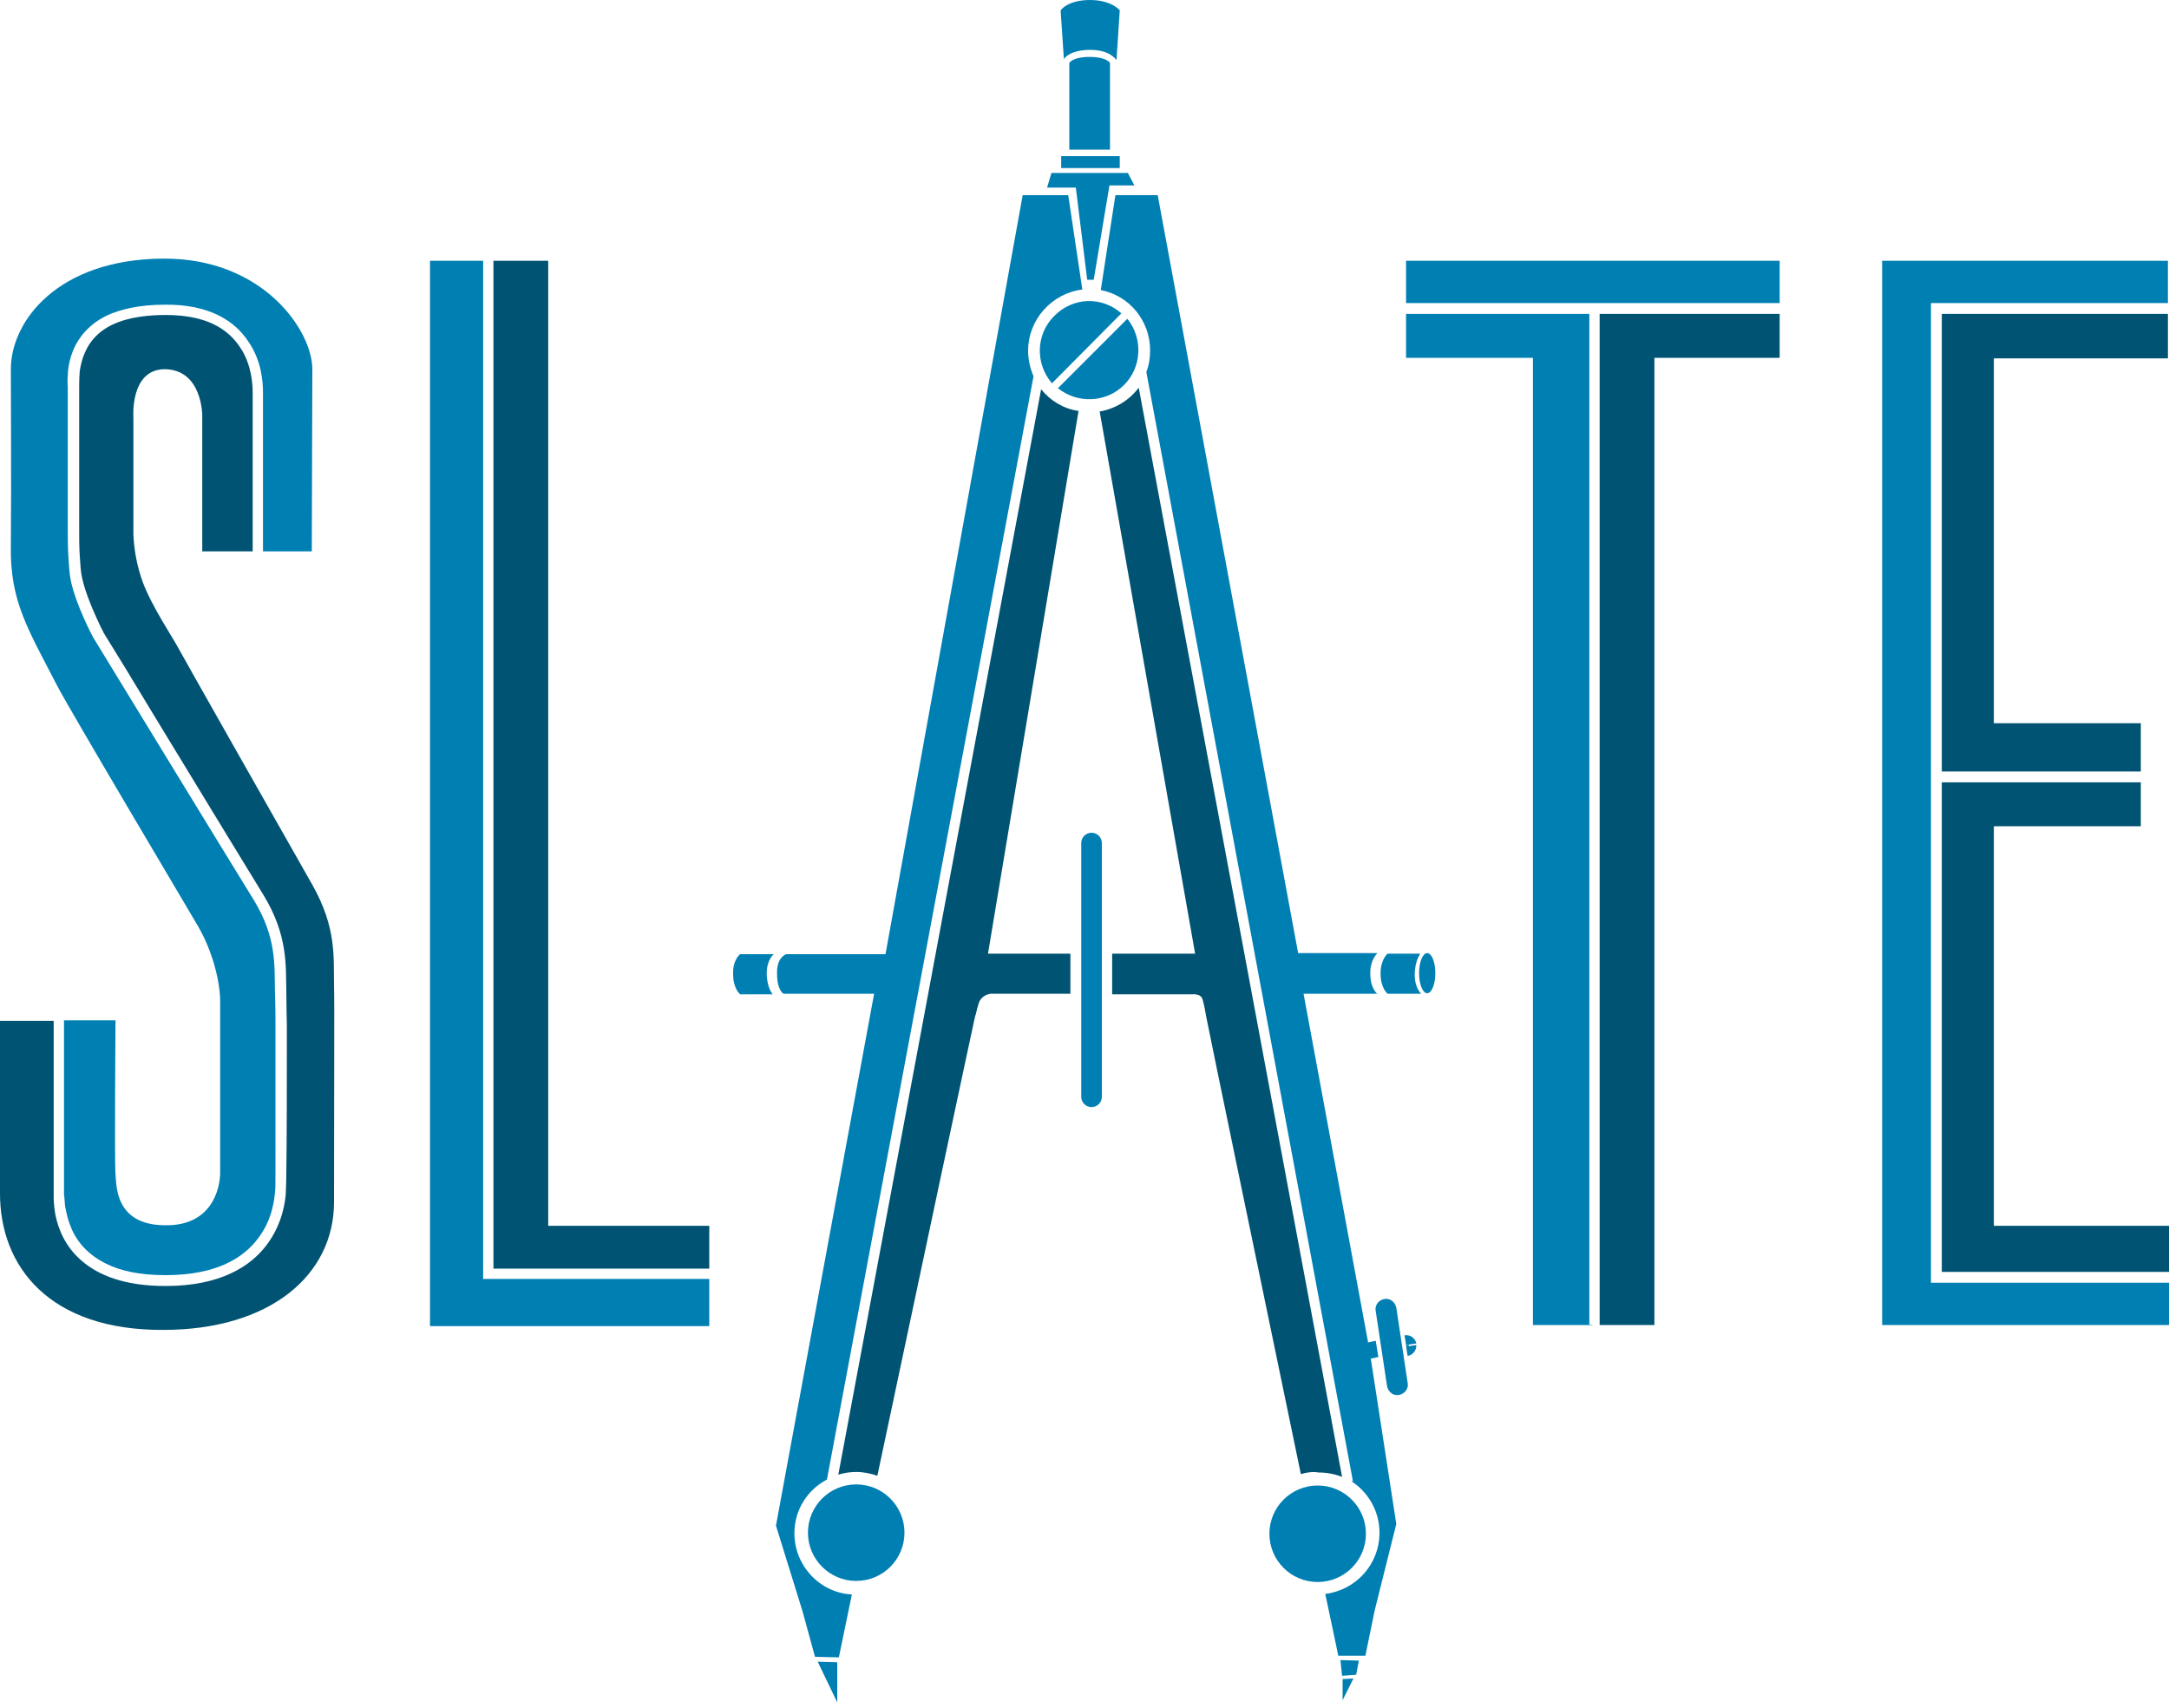 <?xml version="1.0" encoding="utf-8"?>
<!-- Generator: Adobe Illustrator 19.2.1, SVG Export Plug-In . SVG Version: 6.00 Build 0)  -->
<!DOCTYPE svg PUBLIC "-//W3C//DTD SVG 1.1//EN" "http://www.w3.org/Graphics/SVG/1.1/DTD/svg11.dtd">
<svg version="1.1" id="Layer_1" xmlns="http://www.w3.org/2000/svg" xmlns:xlink="http://www.w3.org/1999/xlink" x="0px" y="0px"
	 viewBox="0 0 400 315" style="enable-background:new 0 0 400 315;" xml:space="preserve">
<style type="text/css">
	.st0{fill:#007FB3;}
	.st1{fill:#005373;}
</style>
<g>
	<path class="st0" d="M40.6,188.3c0,0,0-1.3,0-3.6c0-3.3-1.2-8.9-4.1-13.9c-1.1-1.9-23.8-40.1-26-44.4c-5.3-10.3-8.7-15.5-8.5-25.8
		c0.1-10.3,0-29.1,0-32.5c0-8.9,8.7-20.3,28.1-20.4c18.6-0.1,27.6,13.5,27.5,20.5l-0.1,33.5h-9c0-0.7,0-3.3,0-6.8c0-4,0-9.1,0-13.4
		c0-4.3,0-7.8,0-8.7c0-0.1,0-0.3,0-0.4c0-1.8-0.2-5.8-2.7-9.4c-2.4-3.7-7.1-6.9-15.4-6.8c-4.6,0-8.1,0.8-10.7,2
		c-3.9,1.9-5.8,4.9-6.6,7.5c-0.4,1.3-0.6,2.6-0.6,3.6c-0.1,1,0,1.8,0,2.2c0,0.8,0,3.7,0,7.4c0,7.2,0,16.9,0,17.3c0,0.1,0,0.7,0,1.7
		c0,1.2,0,2.9,0.1,4.6c0.1,1.7,0.2,3.2,0.4,4.3c0.9,4.7,4.2,10.8,4.2,10.8l0,0l0,0c0,0,25.2,41.3,29.6,48.4
		c4.2,6.9,3.8,11.9,3.9,16.7c0.1,2.4,0.1,6.1,0.1,6.1c0,0,0,1.6,0,4c0,4,0,10.4,0,16c0,2.8,0,5.4,0,7.4c0,2,0,3.4-0.1,3.8
		c-0.1,1-0.4,4.9-3.1,8.4c-2.6,3.5-7.5,6.8-17.1,6.8c-4.8,0-8.3-0.8-10.9-2.1c-3.9-1.9-5.8-4.7-6.7-7.2c-0.5-1.3-0.7-2.5-0.9-3.4
		c-0.1-1-0.1-1.7-0.2-2.1c0-0.5,0-4.4,0-9.3c0-4.8,0-10.7,0-15.3c0-3.7,0-6.5,0-7.6h9.5c0,0-0.2,26.5,0,28.4
		c0.2,1.9-0.2,9.4,9.2,9.4c8.7,0.1,10-6.9,10.1-9.4c0-2.5,0-20.9,0-20.9V188.3z"/>
	<polygon class="st0" points="400,236.6 400,244.4 347.1,244.4 347.1,48.1 399.8,48.1 399.8,55.9 356.1,55.9 356.1,236.6 	"/>
	<polygon class="st1" points="400,226.1 400,234.6 358.1,234.6 358.1,144.3 394.8,144.3 394.8,152.4 367.7,152.4 367.7,226.1 	"/>
	<polygon class="st1" points="399.8,57.9 399.8,66.1 367.7,66.1 367.7,133.4 394.8,133.4 394.8,142.3 358.1,142.3 358.1,57.9 	"/>
	<polygon class="st1" points="328.2,57.9 328.2,66 305.1,66 305.1,244.4 295,244.4 295,57.9 	"/>
	<rect x="259.3" y="48.1" class="st0" width="68.9" height="7.8"/>
	<polygon class="st0" points="293.9,244.4 282.7,244.4 282.7,66 259.3,66 259.3,57.9 293.1,57.9 293.1,244.3 	"/>
	<polygon class="st0" points="130.8,235.9 130.8,244.6 79.3,244.6 79.3,48.1 89.1,48.1 89.1,235.9 	"/>
	<polygon class="st1" points="130.8,226.1 130.8,234 91,234 91,48.1 101.1,48.1 101.1,226.1 	"/>
	<path class="st1" d="M10.2,224c0.5,2.5,1.7,5.8,4.8,8.5s7.9,4.7,15.5,4.7h0.1c10,0,15.6-3.6,18.6-7.6c3-4,3.4-8.2,3.5-9.4
		c0-0.5,0.1-1.9,0.1-3.9c0.1-6,0.1-17.4,0.1-23.4c0-2.4,0-4,0-4c0,0-0.1-3.7-0.1-6.1c-0.1-4.7,0.3-10.3-4.2-17.7
		c-2.2-3.6-9.6-15.7-16.4-26.9c-3.4-5.6-6.7-11-9.1-15c-2.3-3.7-3.8-6.2-4-6.5c0-0.1-0.2-0.4-0.5-1c-0.9-1.9-2.9-6.2-3.5-9.3
		c-0.2-0.9-0.3-2.4-0.4-4c-0.1-1.6-0.1-3.3-0.1-4.5c0-1,0-1.7,0-1.7v0c0,0,0-2.5,0-5.9c0-3.4,0-7.8,0-11.4c0-3.6,0-6.7,0-7.3
		c0-0.6,0-1.7,0.1-3.1c0.3-2,1-4.6,3.2-6.7c2.2-2.1,6-3.7,12.7-3.7c7.8,0,11.6,2.8,13.7,6c2.1,3.1,2.3,6.8,2.3,8.4
		c0,0.1,0,0.3,0,0.4c0,0.9,0,4.4,0,8.7c0,8,0,18.6,0,20.1h-9.3V76.6c0,0,0-8.5-7-8.5c-6.4,0.1-5.7,9-5.7,9v20.5c0,0-0.2,4.4,1.7,9.7
		c1.6,4.4,5.8,10.7,6.4,11.9c0.4,0.8,20.4,36.1,24.9,44c4.5,8,3.9,13.3,4,18.7c0.1,2.7,0,18.2,0,39.8c0,13.5-11.8,23.6-31.5,23.6
		C9.2,245.4-0.1,233.7,0,219.9c0-10.8,0-31.6,0-31.6h9.9c0,2.5,0,14.3,0,23c0,4.9,0,8.7,0,9.4C9.9,221,9.9,222.3,10.2,224z"/>
	<g>
		<path class="st0" d="M259.8,248l0,0.3l1.4-0.2c0,1-0.6,1.8-1.6,2c0,0-0.2-1-0.3-2L259.8,248z"/>
		<ellipse class="st0" cx="263.2" cy="179.5" rx="1.5" ry="3.7"/>
		<path class="st0" d="M260.9,179.8c0,2.5,1.2,3.5,1.2,3.5h-6.2c0,0-1.3-1-1.3-3.7c0-2.7,1.3-3.7,1.3-3.7h6
			C262,175.9,260.9,177.1,260.9,179.8z"/>
		<path class="st0" d="M259,246.3c1-0.2,2,0.5,2.2,1.5l-1.4,0.2l-0.5,0.1C259.2,247.2,259,246.3,259,246.3z"/>
		<path class="st0" d="M255.3,239.6c1.1-0.2,2,0.6,2.2,1.6l2.1,13.9c0.2,1.1-0.6,2-1.6,2.2c-1.1,0.2-2-0.6-2.2-1.6l-2.1-13.9
			C253.5,240.8,254.2,239.8,255.3,239.6z"/>
		<path class="st0" d="M252.7,179.5c0,2.9,1.3,3.8,1.3,3.8h-13.6l11.9,64.3l1.4-0.3l0.5,3l-1.4,0.3l4.7,30.5l-4,16l-1.7,8.3l-5,0
			c0,0-0.9-4.4-2.4-11.4c5.6-0.7,10-5.4,10-11.3c0-4-2.1-7.5-5.2-9.5l0.3,0L211.4,68.6c0.5-1.2,0.7-2.6,0.7-4
			c0-5.5-3.9-10.1-9.1-11.1l2.7-17.5h7.8l25.9,139.8H254C254,175.9,252.7,176.9,252.7,179.5z"/>
		<polygon class="st0" points="250.6,306.3 250.1,308.9 247.5,309.1 247.2,306.2 		"/>
		<polygon class="st0" points="249.6,309.6 247.6,313.6 247.6,309.7 		"/>
		<circle class="st0" cx="243" cy="282.9" r="8.9"/>
		<path class="st1" d="M239.9,271.9c-7-33.8-16.9-81.4-17.5-84.6c0-0.1-0.3-1.8-0.6-2.9c-0.3-1.2-1.9-1-1.9-1h-14.8v-7.5h15.3
			l-17.6-100c2.9-0.5,5.5-2.1,7.2-4.4l37.5,200.9c-1.3-0.5-2.8-0.8-4.3-0.8C242,271.4,240.9,271.6,239.9,271.9z"/>
		<polygon class="st0" points="208,31.9 209.2,34.2 204.6,34.2 201.7,51.6 200.5,51.6 198.4,34.6 193.1,34.6 193.9,31.9 		"/>
		<path class="st0" d="M207.9,58.8c2.9,3.6,2.7,8.9-0.6,12.2c-3.3,3.3-8.6,3.5-12.2,0.6L207.9,58.8z"/>
		<rect x="195.7" y="28.8" class="st0" width="10.8" height="2.2"/>
		<path class="st0" d="M201,0c4,0,5.5,1.9,5.5,1.9l-0.6,9.2c0,0-1.1-1.9-4.8-1.9c-4,0-4.9,1.7-4.9,1.7l-0.6-8.9
			C195.5,1.9,196.9,0,201,0z"/>
		<path class="st0" d="M204.7,11.6v16h-7.5v-16c0,0,0.6-1.1,3.7-1.1C204.1,10.5,204.7,11.6,204.7,11.6z"/>
		<path class="st0" d="M201.3,204.2c-1.1,0-1.9-0.9-1.9-1.9v-46.8c0-1.1,0.9-1.9,1.9-1.9c1.1,0,1.9,0.9,1.9,1.9v46.8
			C203.2,203.4,202.3,204.2,201.3,204.2z"/>
		<path class="st0" d="M206.8,57.8l-12.8,12.9c-3.1-3.6-3-9,0.4-12.4C197.8,54.8,203.2,54.6,206.8,57.8z"/>
		<path class="st1" d="M180.8,184.4c-0.4,0.5-0.8,2.5-1,3.4c0-0.1,0.1-0.3,0.1-0.5c0-0.1,0-0.2,0-0.2c-0.1,0.3-10.7,50.1-18.1,85.1
			c-1.2-0.4-2.5-0.7-3.9-0.7c-1.2,0-2.3,0.2-3.3,0.5L192,71.8c1.7,2.1,4.1,3.6,6.9,4l-16.7,100.1h15.2v7.4h-14.8
			C182.7,183.3,181.5,183.4,180.8,184.4z"/>
		<path class="st0" d="M179.6,188.1c0,0,0-0.1,0-0.2C179.6,188,179.6,188.1,179.6,188.1z"/>
		<circle class="st0" cx="157.9" cy="282.7" r="8.9"/>
		<path class="st0" d="M146.5,282.8c0,6,4.7,11,10.6,11.3c-1.5,7.2-2.4,11.6-2.4,11.6l-4.4-0.1l-2.3-8.4l-4.9-15.8l18.1-98.1h-16.7
			c0,0-1.2-0.6-1.2-3.7c-0.1-3.1,1.7-3.6,1.7-3.6h18.3l25.3-140h8.4l2.6,17.4c-5.6,0.7-10,5.5-10,11.3c0,1.7,0.4,3.3,1,4.7
			l-38.1,203.5C148.9,274.8,146.5,278.5,146.5,282.8z"/>
		<polygon class="st0" points="154.4,311.5 154.4,314 150.8,306.5 154.4,306.6 		"/>
		<path class="st0" d="M136.5,176h6.2c0,0-1.3,1-1.3,3.5c0,2.7,1.1,3.9,1.1,3.9h-6c0,0-1.3-1-1.3-3.7C135.1,177,136.5,176,136.5,176
			z"/>
		<g>
			<path class="st0" d="M179.6,188.2C179.6,188.2,179.6,188.2,179.6,188.2"/>
		</g>
	</g>
</g>
</svg>
